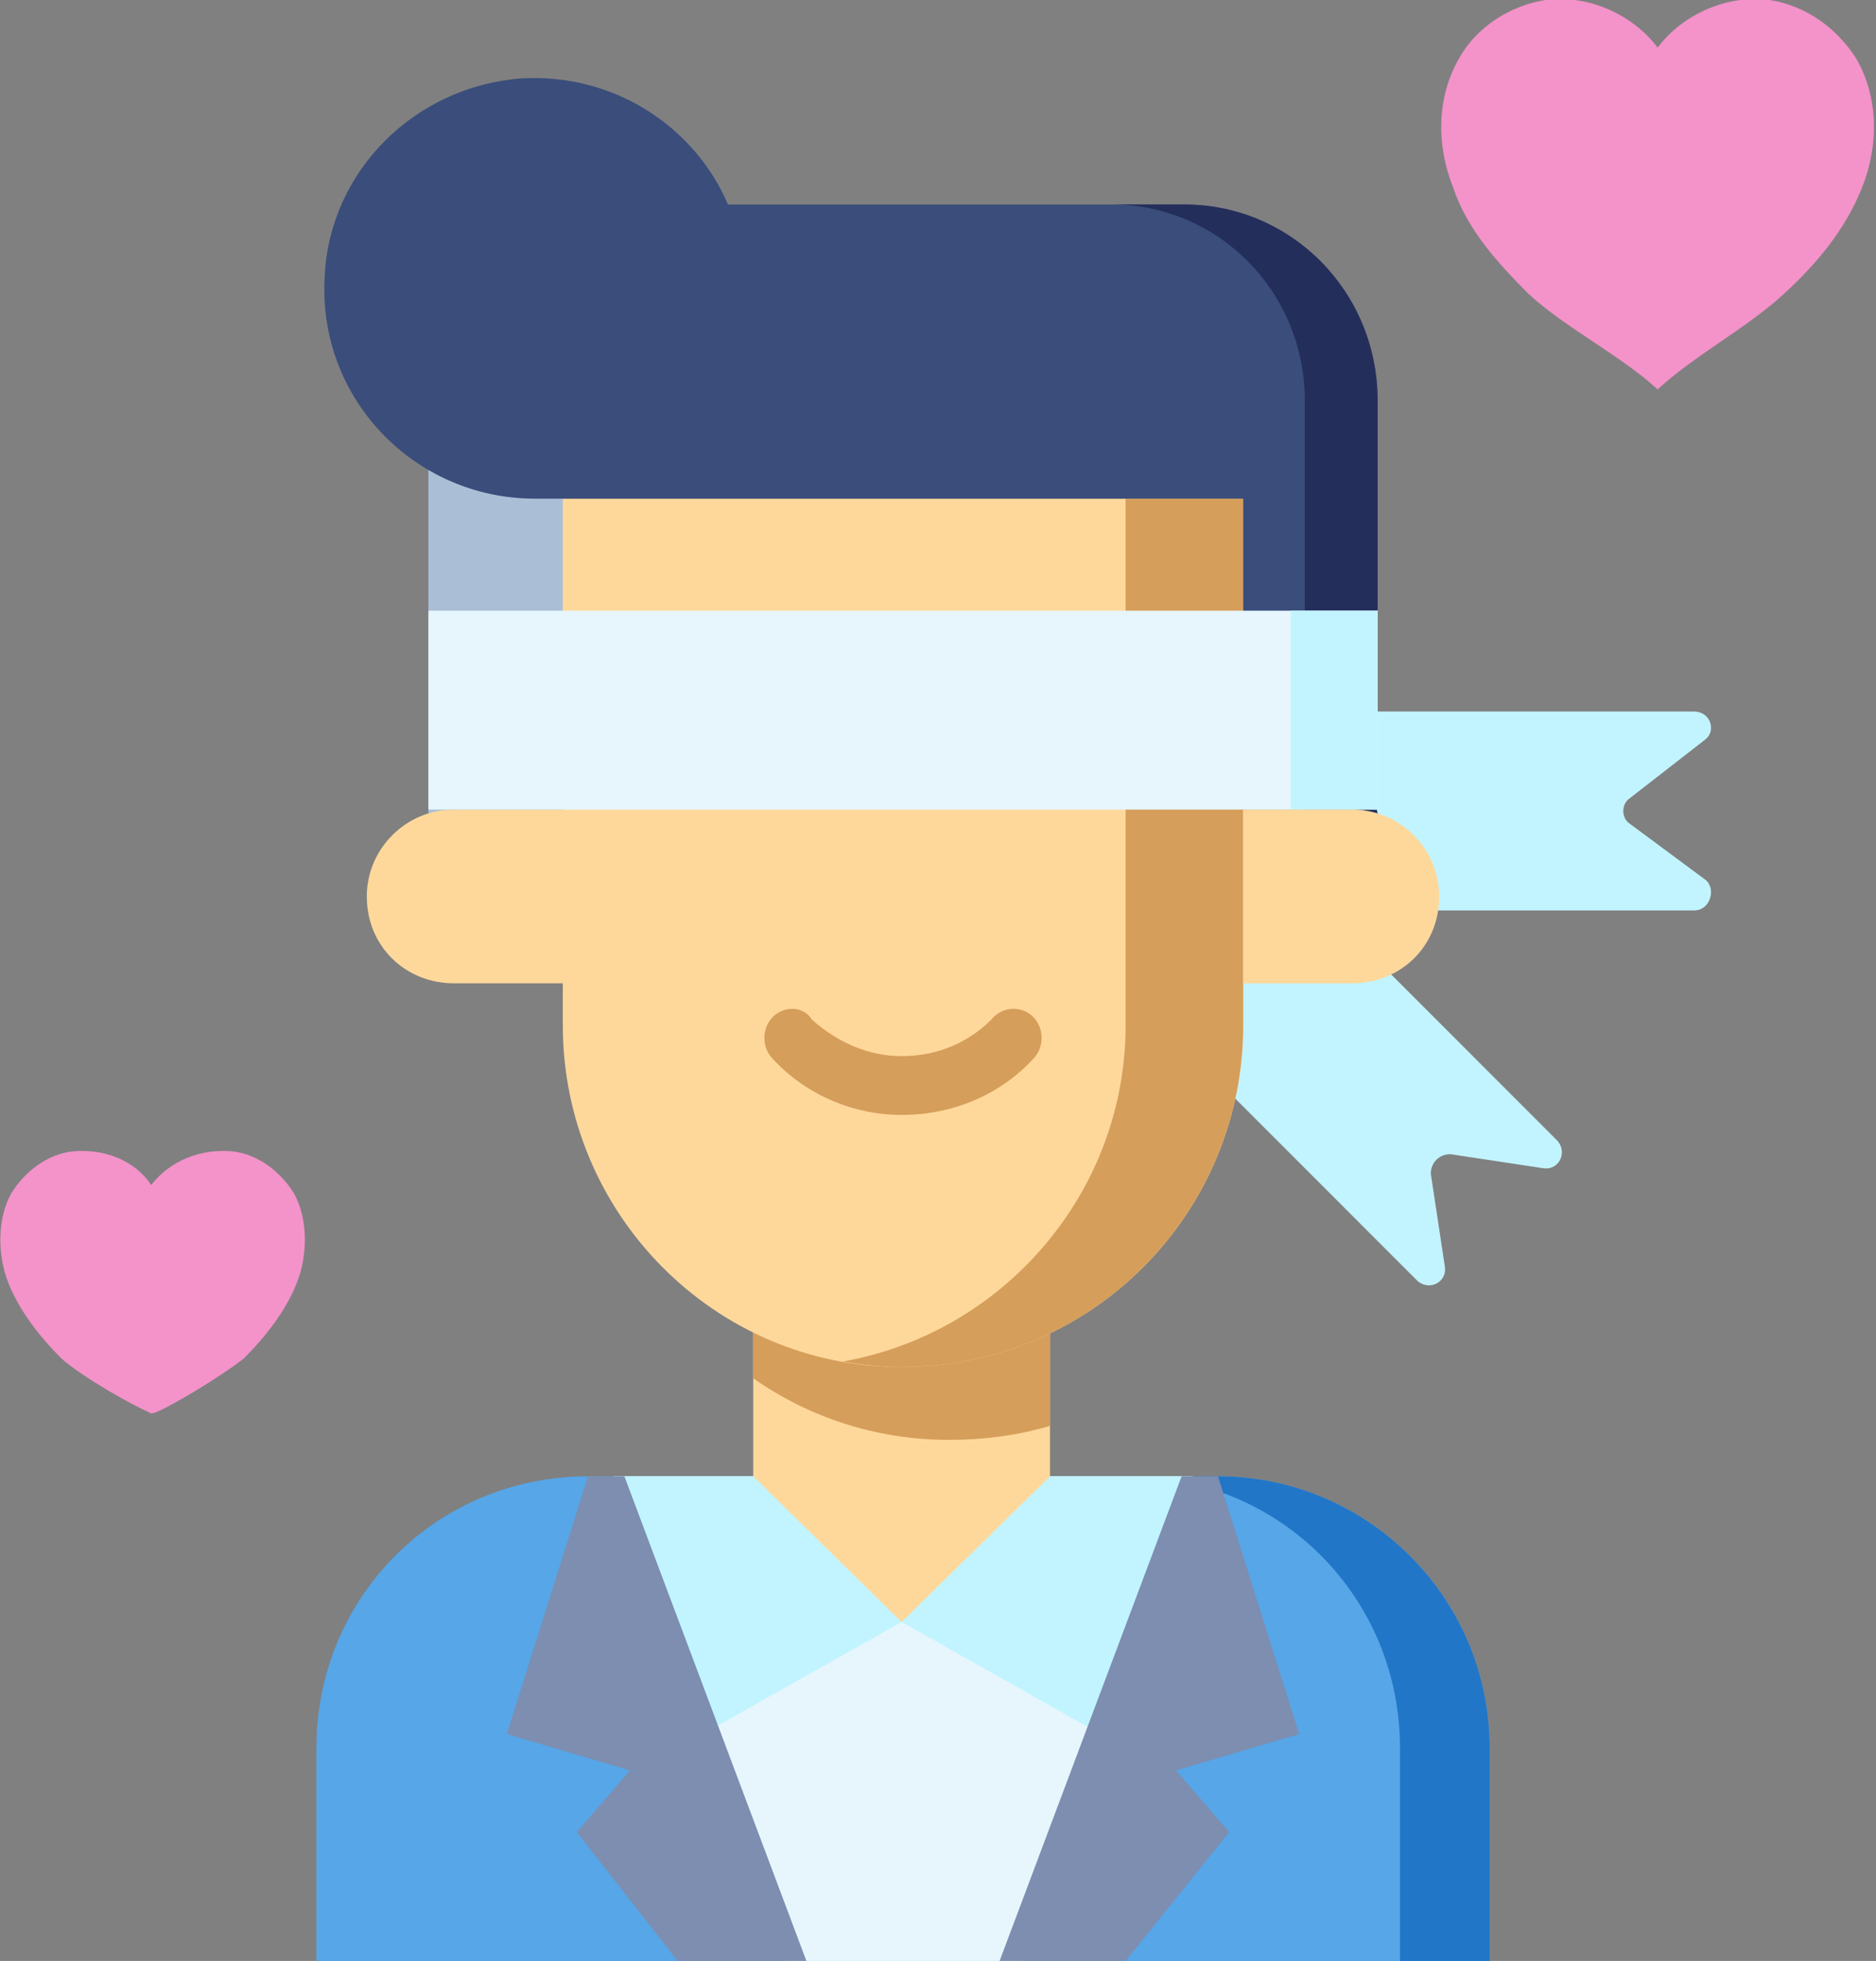 <svg version="1.2" xmlns="http://www.w3.org/2000/svg" viewBox="0 0 67 70" width="67" height="70"><rect x="0" y="0" width="67" height="70" fill="#808080" stroke="none"/><style>.a{fill:#c2f4ff}.b{fill:#f492ca}.c{fill:#56a6e8}.d{fill:#2176c7}.e{fill:#e6f6fc}.f{fill:#aabfd5}.g{fill:#fed89b}.h{fill:#d69e5b}.i{fill:#3a4d7b}.j{fill:#242e5b}.k{fill:#7d8eb0}</style><path class="a" d="m38 23.1l-5 5 17.6 17.6c0.4 0.4 1.1 0.1 1-0.5l-0.5-3.3c0-0.4 0.3-0.7 0.7-0.7l3.3 0.5c0.6 0.1 0.9-0.6 0.5-1z"/><path class="a" d="m35.7 32.5v-7.1h24.8c0.6 0 0.8 0.7 0.4 1l-2.7 2.1c-0.3 0.2-0.3 0.7 0 0.9l2.7 2c0.4 0.3 0.2 1.1-0.4 1.1z"/><path class="b" d="m59.2 13.9c-1.3-1.2-3.3-2.2-4.6-3.4-1.1-1.1-2.2-2.3-2.7-3.8-0.6-1.5-0.6-3.2 0.2-4.6 0.6-1.1 1.8-1.9 3.1-2.1 1.5-0.2 3.1 0.5 4 1.7 0.9-1.2 2.5-1.9 4-1.7 1.3 0.2 2.4 1 3.1 2.1 0.8 1.4 0.8 3.1 0.2 4.6-0.6 1.5-1.6 2.7-2.8 3.8-1.3 1.2-3.2 2.2-4.5 3.4z"/><path class="b" d="m5.6 50.4q-0.2 0.1-0.3 0c-0.5-0.2-2.3-1.2-3.1-1.9-0.8-0.8-1.5-1.7-1.9-2.7-0.4-1-0.4-2.3 0.1-3.2 0.5-0.8 1.3-1.4 2.2-1.5 1.1-0.1 2.2 0.3 2.8 1.2 0.7-0.9 1.8-1.3 2.9-1.2 0.9 0.1 1.7 0.7 2.2 1.5 0.5 0.9 0.5 2.2 0.1 3.2-0.4 1-1.1 1.9-1.9 2.7-0.9 0.7-2.6 1.7-3.1 1.9z"/><path class="c" d="m53.2 62.4v7.6h-41.9v-7.6c0-5.4 4.3-9.7 9.7-9.7h22.5c5.3 0 9.7 4.3 9.7 9.7z"/><path class="d" d="m43.5 52.7h-3.2c5.4 0 9.7 4.3 9.7 9.7v7.6h3.2v-7.6c0-5.4-4.4-9.7-9.7-9.7z"/><path class="e" d="m42.6 52.7l-6.1 17.3h-8.5l-6.1-17.3z"/><path class="a" d="m25.1 61.9l7.1-4 7.1 4 3.3-9.2h-20.7z"/><path class="f" d="m20.1 14.8v14.1h-3.9q-0.5 0-0.9 0.2v-14.3z"/><path class="g" d="m37.5 52.7l-5.3 5.2-5.3-5.2v-10.8h10.6z"/><path class="h" d="m26.9 49.2c2 1.4 4.4 2.2 7 2.2q1.9 0 3.6-0.5v-9h-10.6z"/><path class="g" d="m32.2 48.8c-6.7 0-12.1-5.5-12.1-12.2v-18.8h24.3v18.8c0 6.7-5.4 12.2-12.2 12.2z"/><path class="h" d="m40.2 17.8v18.8c0 6-4.4 11-10.1 12q1.1 0.2 2.1 0.2c6.8 0 12.2-5.5 12.2-12.2v-18.8z"/><path class="g" d="m16.2 28.9c-1.7 0-3.1 1.4-3.1 3.1 0 1.8 1.4 3.1 3.1 3.1h3.9v-6.2z"/><path class="i" d="m49.2 14.3v7.4l-0.5 3.6 0.5 3.8q-0.4-0.2-0.9-0.2h-3.9v-11.1h-3.9-21.4c-4.3 0-7.8-3.6-7.5-8 0.2-3.7 3.2-6.7 7-7 3.3-0.2 6.2 1.7 7.4 4.5h16.3c3.8 0 6.9 3.1 6.9 7z"/><path class="j" d="m42.3 7.3h-2.6c3.8 0 6.9 3.1 6.9 7v14.6h1.7q0.5 0 0.9 0.2l-0.5-3.7 0.5-3.7v-7.4c0-3.9-3.1-7-6.9-7z"/><path class="h" d="m32.2 39.8c-1.7 0-3.4-0.7-4.6-2-0.4-0.4-0.4-1.1 0-1.5 0.4-0.4 1.1-0.4 1.4 0.1 0.9 0.8 2 1.3 3.2 1.3 1.3 0 2.4-0.5 3.2-1.3 0.4-0.5 1.1-0.5 1.5-0.1 0.4 0.4 0.4 1.1 0 1.5-1.2 1.3-2.9 2-4.7 2z"/><path fill-rule="evenodd" class="e" d="m49.2 21.8v7.1h-33.9v-7.1z"/><path class="a" d="m46.1 21.8h3.1v7.1h-3.1z"/><path class="k" d="m42 63.2l1.9 2.2-3.7 4.6h-4.5l6.5-17.3h1.3l2.9 9.2z"/><path class="k" d="m28.8 70h-4.6l-3.6-4.6 1.9-2.2-4.4-1.3 2.9-9.2h1.3z"/><path class="g" d="m48.3 28.9h-3.9v6.2h3.9c1.7 0 3.1-1.3 3.1-3.1 0-1.7-1.4-3.1-3.1-3.1z"/></svg>